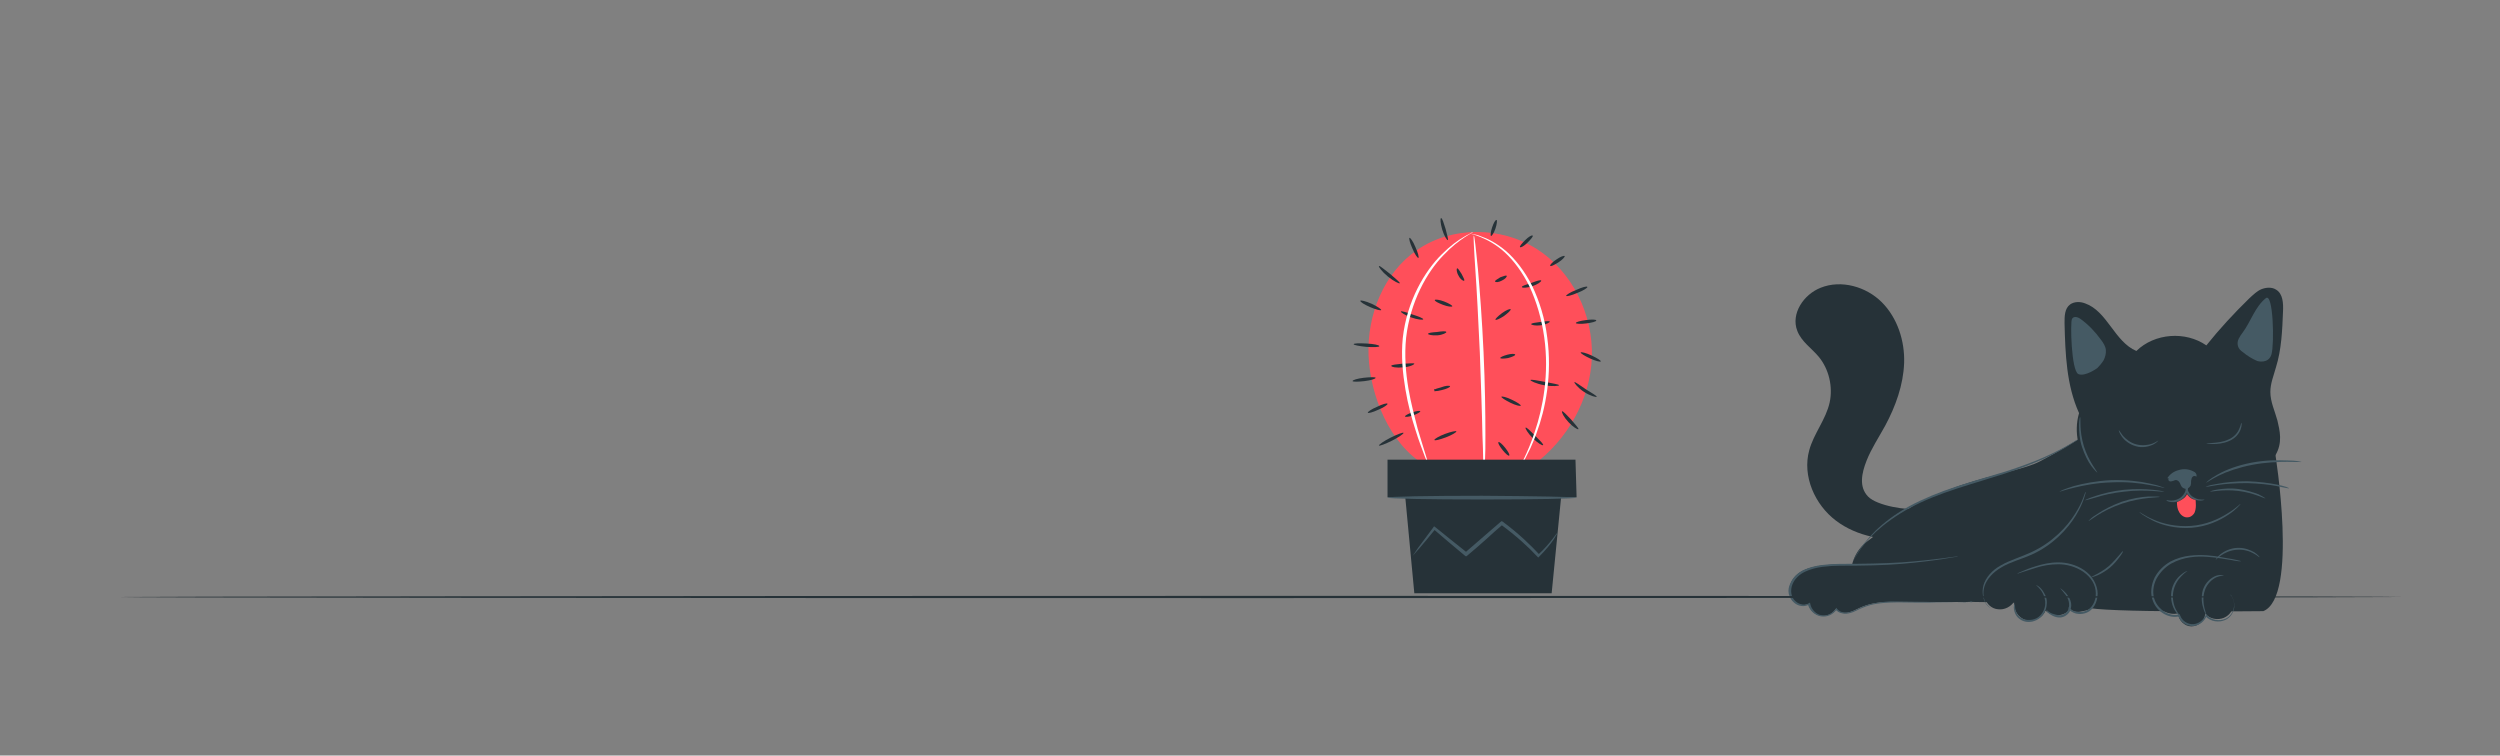<?xml version="1.0" encoding="UTF-8"?> <!-- Generator: Adobe Illustrator 22.1.0, SVG Export Plug-In . SVG Version: 6.00 Build 0) --> <svg xmlns="http://www.w3.org/2000/svg" xmlns:xlink="http://www.w3.org/1999/xlink" x="0px" y="0px" viewBox="0 0 671.7 203" style="enable-background:new 0 0 671.7 203;" xml:space="preserve"><rect x="0" y="0" width="671.7" height="203" fill="#808080" stroke="none"/> <style type="text/css"> .st0{display:none;} .st1{display:inline;fill:#E0E0E0;} .st2{fill:#263238;} .st3{fill:#455A64;} .st4{fill:#FF4F5A;} .st5{fill:#FFFFFF;} </style> <g id="Background_Complete"> </g> <g id="Background_Simple" class="st0"> <path class="st1" d="M577.9-154l-2.7-5.2c-21.5-41-63.9-67.2-110.2-66.7c-5.3,0-10.6,0.4-15.8,1.2c-42,5.9-80.1,34.4-97.8,73 C341-129,336.8-102.4,318.8-85c-23.3,22.6-60.2,20.8-92.5,17.6c-32.3-3.2-69.2-4.8-92.5,17.8c-14.5,14.2-31.5,52.3-31.8,72.6 c-0.8,53.8,36.4,105.8,86.5,125.5c52.6,20.7,114,24.1,167.4,17.2c74.8-9.7,141.8-47.1,188.2-106.6C590.6-0.3,607.1-84.4,577.9-154z "></path> </g> <g id="Chair"> </g> <g id="Cushion"> </g> <g id="Notes"> </g> <g id="Lamp"> </g> <g id="Character"> </g> <g id="Speech_Bubble"> </g> <g id="Cat"> <g> <g> <g> <path class="st2" d="M586.3,150.5c-2.6,0.4-5.1,1.6-6.6,3.7c-1.6,2.1-2,5-0.9,7.4c1.1,2.3,3.9,3.8,6.4,3.2 c0.1,1.8,1.7,3.5,3.6,3.5c1.8,0,3.6-1.5,3.7-3.4c1.2,1.4,3.3,1.8,5,1.1c1.7-0.7,2.8-2.5,2.7-4.3c-0.1-1.1-0.6-2.2-0.7-3.4 c-0.2-1.2,0.2-2.5,0.1-3.7c0-1.3-0.6-2.7-1.8-3.1"></path> </g> <g> <path class="st2" d="M535,157.3c3.9-2.5,8.3-3.9,12.8-5.1c3.2-0.8,6.7-1.5,9.9-0.5c3,1,5.4,3.5,6.2,6.6c0.3,1.2,0.4,2.4-0.2,3.5 c-0.7,1.4-2.4,2.1-4,2.4c-1.2,0.3-2.7,0.4-3.4-0.6c-0.8,1-2,1.6-3.2,1.7c-1.3,0.1-2.5-0.4-3.5-1.2c-0.9,2-3.3,3.1-5.3,2.5 c-2.1-0.6-3.5-2.9-3.1-5c-0.9,1.4-2.6,2.3-4.3,2.1c-1.7-0.1-3.2-1.4-3.5-3c-0.3-1.6,0.7-3.5,2.4-3.8"></path> </g> <g> <path class="st2" d="M497.6,156.7c-1-4.3,0.7-8.8,4.3-11.4c4-2.9,6.8-6.2,12.1-9.4c3.7-2.2,10-4.5,12.8-5.5 c10.3-3.4,17.2-4.3,21.4-6.5c4.6-2.4,10.8-6.2,10.8-6.2l52.3,4.1c0,0,6.3,38.6-3.2,42.4c0,0-44.3,0.5-47.8-1.1 c-3.8-1.7-61.5-1.6-61.3-1.3L497.6,156.7z"></path> </g> <g> <g> <path class="st2" d="M525.9,149.3c-11.2,1.7-16.8,2.2-28.1,2.3c-3.3,0-6.7,0-9.9,0.6c-2,0.4-4,1.1-5.4,2.5 c-1.4,1.4-2.2,3.6-1.5,5.5c0.7,1.9,3.2,3,4.9,2c0.3,1.6,1.6,2.9,3.2,3.2c1.6,0.3,3.3-0.4,4.1-1.8c0.7,0.9,2,1.2,3.2,1 c1.2-0.2,2.2-0.8,3.3-1.3c4.6-2.1,9.4-1.6,14.4-1.6c8.8,0.1,18.8,0,15.1,0"></path> </g> <g> <g> <path class="st3" d="M529.2,161.7c0,0,0.3,0,0.7,0l0,0l0,0l0,0c0,0.2,0,0.1,0,0.1h0l0,0l-0.1,0c-0.1,0-0.1,0-0.2,0 C529.5,161.8,529.3,161.8,529.2,161.7c-0.4,0.1-0.9,0.1-1.3,0.1c-1.9,0-4.6,0.1-8,0.1c-1.7,0-3.6,0-5.6,0c-2,0-4.2-0.1-6.5,0 c-2.3,0.1-4.7,0.3-7.1,1.3c-1.2,0.4-2.3,1.2-3.6,1.5c-0.7,0.2-1.4,0.3-2.1,0.1c-0.7-0.1-1.4-0.5-1.9-1.1l0.4,0 c-0.9,1.4-2.6,2.2-4.3,1.9c-1.7-0.3-3.1-1.7-3.5-3.4l0.4,0.2c-1.3,0.8-3,0.5-4.1-0.5c-0.7-0.6-1.2-1.5-1.4-2.4 c-0.2-0.9,0-1.9,0.4-2.7c0.7-1.7,2.1-3,3.7-3.7c1.6-0.7,3.2-1.1,4.9-1.3c1.6-0.2,3.2-0.3,4.8-0.3c6.2,0,11.8-0.1,16.5-0.4 c4.7-0.3,8.5-0.8,11.1-1.1c1.3-0.2,2.3-0.3,3-0.4c0.3,0,0.6-0.1,0.8-0.1c0.2,0,0.3,0,0.3,0c0,0-0.1,0-0.3,0.1 c-0.2,0-0.5,0.1-0.8,0.1c-0.7,0.1-1.7,0.3-3,0.5c-2.6,0.4-6.4,0.9-11.1,1.3c-4.7,0.4-10.3,0.5-16.5,0.5 c-1.6,0-3.1,0.1-4.7,0.3c-1.6,0.2-3.2,0.6-4.7,1.3c-1.5,0.7-2.8,1.9-3.4,3.4c-0.6,1.5-0.5,3.5,0.9,4.6c1,0.9,2.5,1.1,3.5,0.5 l0.3-0.2l0.1,0.4c0.3,1.5,1.6,2.8,3,3c1.5,0.3,3-0.5,3.8-1.7l0.2-0.3l0.2,0.3c0.8,1,2.3,1.2,3.5,0.8c1.2-0.3,2.4-1,3.6-1.5 c2.4-0.9,4.9-1.2,7.3-1.3c2.3,0,4.5,0.1,6.5,0.1c2,0,3.9,0,5.6,0.1c3.4,0,6.1,0,8,0.1C528.4,161.7,528.8,161.7,529.2,161.7 c0.1-0.1,0.3-0.1,0.4-0.1c0.1,0,0.1,0,0.2,0l0.1,0l0,0l0,0c0,0,0-0.1,0,0.1l0,0l0,0l0,0C529.5,161.8,529.2,161.8,529.2,161.7z "></path> </g> </g> </g> <g> <g> <path class="st3" d="M599.2,159.7c0,0,0.3,0.2,0.6,0.8c0.3,0.6,0.6,1.5,0.5,2.7c-0.1,0.6-0.3,1.3-0.7,1.9 c-0.4,0.6-1,1.2-1.8,1.5c-1.5,0.7-3.9,0.5-5.3-1.1l0.4-0.1c-0.5,1.4-1.9,2.7-3.6,2.8c-1.7,0.1-3.5-1-4.1-2.8l0.3,0.2 c-2.8,0.7-5.9-1.2-7-4c-0.9-2.1-0.5-4.5,0.4-6.4c1-1.9,2.5-3.3,4.2-4.3c1.7-0.9,3.5-1.4,5.2-1.6c1.7-0.2,3.3-0.2,4.7-0.1 c2.9,0.2,5.1,0.8,6.7,1c0.7,0.1,1.3,0.3,1.8,0.4c0.4,0.1,0.6,0.1,0.6,0.2c0,0-0.2,0-0.6,0c-0.4-0.1-1-0.1-1.8-0.3 c-1.6-0.2-3.8-0.7-6.7-0.9c-2.8-0.2-6.3,0-9.6,1.8c-1.6,0.9-3,2.3-4,4.1c-0.9,1.8-1.2,4-0.4,5.9c1.1,2.6,4,4.3,6.4,3.7l0.2-0.1 l0.1,0.2c0.5,1.6,2.1,2.6,3.6,2.5c1.5-0.1,2.8-1.2,3.3-2.4l0.1-0.4l0.2,0.3c1.3,1.5,3.4,1.7,4.9,1.1c1.5-0.6,2.2-2,2.4-3.1 c0.2-1.1-0.1-2.1-0.4-2.6C599.4,160,599.2,159.7,599.2,159.7z"></path> </g> </g> <g> <g> <path class="st3" d="M607.1,149.7c-0.1,0.1-0.6-0.5-1.6-1c-1-0.6-2.6-1.1-4.4-1c-1.8,0.1-3.3,0.8-4.3,1.5 c-1,0.7-1.5,1.3-1.5,1.2c0,0,0.3-0.7,1.3-1.5c1-0.8,2.6-1.6,4.5-1.7c1.9-0.1,3.6,0.6,4.6,1.2 C606.6,149,607.1,149.6,607.1,149.7z"></path> </g> </g> <g> <g> <path class="st3" d="M534.8,163.4c0,0-0.1-0.1-0.4-0.3c-0.2-0.2-0.6-0.5-0.9-1c-0.6-1-1.1-2.8-0.6-4.8c0.6-2.1,2.3-4.1,4.7-5.4 c2.4-1.4,5.3-2.2,8.1-3.5c5.7-2.6,9.7-6.9,11.8-10.3c1.1-1.7,1.8-3.2,2.2-4.3c0.4-1.1,0.6-1.7,0.7-1.6c0,0,0,0.2-0.1,0.5 c-0.1,0.3-0.2,0.7-0.4,1.3c-0.4,1.1-1,2.6-2.1,4.4c-2.1,3.5-6.1,8-11.9,10.6c-2.9,1.3-5.8,2-8.1,3.4c-2.3,1.3-4,3.2-4.6,5.1 c-0.6,1.9-0.2,3.6,0.4,4.6C534.3,163,534.9,163.4,534.8,163.4z"></path> </g> </g> <g> <g> <path class="st3" d="M555.7,163.1c0,0,0.3,0.5,1.1,0.9c0.8,0.4,2.2,0.7,3.7,0.1c1.5-0.6,2.7-2.6,2.6-4.7c0-1.1-0.3-2.2-0.9-3.2 c-0.6-1-1.5-1.9-2.5-2.6c-2.1-1.4-4.5-2-6.7-2c-2.2,0-4.2,0.4-5.8,0.9c-1.6,0.5-2.9,0.9-3.8,1.2c-0.9,0.3-1.4,0.5-1.4,0.4 c0,0,0.5-0.3,1.3-0.6c0.9-0.4,2.1-0.9,3.8-1.4c1.6-0.5,3.6-1,5.9-1c2.3,0,4.8,0.6,7,2.1c1.1,0.8,2,1.7,2.6,2.8 c0.6,1.1,1,2.3,1,3.5c0,2.3-1.2,4.4-2.9,5.1c-1.7,0.7-3.2,0.3-4-0.2c-0.4-0.2-0.7-0.5-0.8-0.7 C555.7,163.2,555.7,163.1,555.7,163.1z"></path> </g> </g> <g> <g> <path class="st3" d="M549.8,163.8c0.1,0,0.5,0.7,1.7,1.1c0.6,0.2,1.3,0.4,2.1,0.4c0.8-0.1,1.6-0.6,2-1.3 c0.4-0.8,0.4-1.7,0.2-2.5c-0.2-0.8-0.6-1.4-1-1.9c-0.8-1-1.3-1.6-1.3-1.6c0,0,0.7,0.4,1.6,1.4c0.4,0.5,0.9,1.1,1.2,2 c0.3,0.8,0.3,1.9-0.2,2.9c-0.5,0.9-1.5,1.5-2.4,1.6c-0.9,0.1-1.7-0.2-2.3-0.5c-0.6-0.3-1-0.6-1.3-0.9 C549.9,164.1,549.8,163.9,549.8,163.8z"></path> </g> </g> <g> <g> <path class="st3" d="M541.4,162c0,0,0,0.3,0,0.8c0,0.5,0.1,1.2,0.5,2c0.4,0.8,1.3,1.5,2.4,1.7c1.1,0.2,2.5,0,3.5-0.8 c1-0.8,1.6-2.1,1.7-3.2c0.1-1.2-0.2-2.2-0.6-3c-0.8-1.6-1.9-2.2-1.8-2.3c0,0,0.3,0.1,0.7,0.4c0.4,0.3,1,0.9,1.4,1.7 c0.5,0.8,0.9,1.9,0.7,3.2c-0.1,1.3-0.7,2.7-1.9,3.6c-1.2,0.9-2.7,1.2-3.9,0.9c-1.3-0.3-2.2-1.2-2.6-2c-0.4-0.9-0.5-1.7-0.4-2.2 C541.3,162.2,541.4,162,541.4,162z"></path> </g> </g> <g> <path class="st2" d="M562.2,126.7c0,0,11.1,12.2,24.8,10.6c13.7-1.5,24.3-14.9,24.3-14.9c2.1-3.4,1.2-6.8,0.6-9.4 c-0.7-2.6-1.9-5-1.9-7.7c0-2.3,0.9-4.4,1.5-6.6c1.5-4.8,1.7-10,1.9-15c0.1-2.2,0-4.8-1.9-5.9c-1.1-0.7-2.6-0.6-3.9-0.1 c-1.2,0.5-2.2,1.5-3.2,2.4c-4.1,4-8,8.2-11.6,12.7c-5.6-3.9-13.9-3.3-18.8,1.5c-5.9-2.5-7.8-10.7-13.8-12.8 c-1.3-0.5-2.9-0.5-4,0.3c-1.5,1.1-1.5,3.2-1.5,5c0.2,8.2,0.5,16.7,3.9,24.2c-1.5,5.1-0.2,10.8,3.2,14.8"></path> </g> <g> <path class="st3" d="M582.3,128.5c0.7-1.1,1.8-1.9,3.1-2.2c1.2-0.4,2.6-0.3,3.8,0.3c0.3,0.1,0.6,0.3,0.8,0.6s0.2,0.6,0.1,0.9 c-0.2-0.3-0.7-0.3-1,0c-0.3,0.3-0.3,0.7-0.4,1.1c0,0.4,0,0.8-0.1,1.2c-0.2,0.4-0.6,0.8-1,0.9c-0.5,0.1-1-0.1-1.3-0.4 c-0.3-0.3-0.4-0.7-0.6-1.1c-0.2-0.4-0.5-0.7-0.9-0.8c-0.3-0.1-0.6,0.1-0.9,0.2s-0.7,0.2-1,0.1c-0.3-0.1-0.4-0.6-0.2-0.8"></path> </g> <g> <g> <path class="st3" d="M587.4,130c0.1,0,0.1,0.4,0.2,1.1c0.2,0.6,0.5,1.5,1.3,2.2c0.8,0.6,1.7,0.9,2.3,0.9c0.7,0.1,1.1,0,1.1,0 c0,0.1-0.4,0.3-1.1,0.3c-0.7,0-1.8-0.2-2.7-0.9c-0.9-0.7-1.3-1.8-1.3-2.5C587.2,130.4,587.4,130,587.4,130z"></path> </g> </g> <g> <g> <path class="st3" d="M587.5,129.3c0.1,0,0.3,0.5,0.4,1.4c0,0.9-0.3,2.2-1.3,3.1c-1,1-2.3,1.2-3.2,1.1c-0.9-0.1-1.4-0.4-1.3-0.5 c0-0.1,0.5,0.1,1.3,0.1c0.8,0,2-0.3,2.8-1.1c0.9-0.8,1.2-2,1.3-2.8C587.6,129.9,587.4,129.4,587.5,129.3z"></path> </g> </g> <g> <g> <path class="st3" d="M608.7,133.9c-0.1,0.2-3.1-1.5-7.3-2c-4.2-0.5-7.6,0.3-7.6,0.2c0-0.1,0.8-0.4,2.2-0.6 c1.4-0.2,3.3-0.4,5.5-0.1c2.1,0.3,4,0.9,5.3,1.4C608,133.4,608.7,133.9,608.7,133.9z"></path> </g> </g> <g> <g> <path class="st3" d="M615,131.2c0,0.1-1.3-0.2-3.3-0.6c-2-0.4-4.8-0.7-7.9-0.8c-3.1,0-5.9,0.2-7.9,0.5c-2,0.3-3.3,0.6-3.3,0.5 c0,0,0.3-0.1,0.8-0.3c0.6-0.2,1.4-0.3,2.4-0.5c2-0.4,4.9-0.7,8-0.7c3.1,0.1,6,0.5,8,0.9c1,0.2,1.8,0.4,2.4,0.6 C614.8,131,615.1,131.2,615,131.2z"></path> </g> </g> <g> <g> <path class="st3" d="M618.4,124.1c0,0.1-1.5,0-3.9,0c-2.4,0-5.8,0.1-9.4,0.8c-3.6,0.7-6.8,1.8-9,2.9c-2.2,1.1-3.4,2-3.4,1.9 c0,0,0.3-0.3,0.8-0.7c0.5-0.4,1.4-1,2.5-1.6c2.1-1.2,5.3-2.4,9-3.1c3.7-0.7,7.1-0.7,9.5-0.6c1.2,0,2.2,0.1,2.9,0.2 C618,124,618.4,124.1,618.4,124.1z"></path> </g> </g> <g> <g> <path class="st3" d="M561.1,140c0,0,0.2-0.2,0.6-0.6c0.4-0.4,1-0.8,1.8-1.3c1.6-1.1,3.9-2.3,6.6-3.3c2.7-0.9,5.3-1.3,7.2-1.4 c0.9,0,1.7,0,2.2,0c0.5,0,0.8,0.1,0.8,0.1c0,0.1-1.2,0.1-3,0.3c-1.9,0.2-4.4,0.6-7.1,1.5c-2.7,0.9-5,2.1-6.6,3.1 C562.1,139.4,561.1,140.1,561.1,140z"></path> </g> </g> <g> <g> <path class="st3" d="M560.2,134.4c0,0,0.3-0.2,0.8-0.4c0.5-0.2,1.2-0.5,2.2-0.8c1.9-0.6,4.5-1.3,7.5-1.6c3-0.3,5.7-0.2,7.7,0 c1,0.1,1.8,0.2,2.3,0.3c0.5,0.1,0.8,0.2,0.8,0.2c0,0.1-1.2-0.1-3.2-0.2c-1.9-0.1-4.6-0.2-7.6,0.2c-2.9,0.3-5.6,0.9-7.4,1.5 C561.4,134.1,560.3,134.5,560.2,134.4z"></path> </g> </g> <g> <g> <path class="st3" d="M553.3,132.1c0,0,0.4-0.2,1-0.5c0.7-0.3,1.7-0.6,2.9-1c2.5-0.7,6.1-1.4,10.1-1.6c4-0.1,7.6,0.3,10.2,0.9 c1.3,0.3,2.3,0.5,3,0.8c0.7,0.2,1.1,0.4,1.1,0.4c0,0.1-1.6-0.4-4.1-0.8c-2.6-0.5-6.2-0.9-10.1-0.7c-4,0.1-7.5,0.8-10,1.4 C554.8,131.6,553.3,132.2,553.3,132.1z"></path> </g> </g> <g> <g> <path class="st3" d="M579.9,118.4c0,0-0.5,0.6-1.5,1.1c-1.1,0.5-2.8,0.9-4.5,0.4c-1.8-0.5-3.1-1.6-3.8-2.6 c-0.7-1-0.9-1.7-0.8-1.7c0.1,0,0.4,0.6,1.1,1.5c0.7,0.8,2,1.9,3.6,2.3c1.6,0.4,3.2,0.2,4.3-0.2 C579.3,118.8,579.9,118.3,579.9,118.4z"></path> </g> </g> <g> <g> <path class="st3" d="M602.2,113.6c0.1,0,0.2,0.7-0.2,1.8c-0.4,1.1-1.4,2.4-3.1,3.1c-1.6,0.7-3.2,0.8-4.3,0.8 c-1.1,0-1.8-0.1-1.8-0.1c0-0.1,0.7-0.1,1.8-0.2c1.1-0.1,2.6-0.2,4.1-0.9c1.5-0.6,2.5-1.8,2.9-2.8 C602.1,114.3,602.1,113.6,602.2,113.6z"></path> </g> </g> <g> <path class="st3" d="M563.5,98.9c0.6-0.6,1.2-1.3,1.7-2.1c0.4-0.8,0.7-1.8,0.6-2.8c-0.1-1-0.7-1.9-1.3-2.7 c-1.6-2.2-3.4-4.1-5.5-5.6c0,0-1.6-1.2-2.3,0c-0.5,0.8-0.2,13.9,1.7,14.8C560.2,101.3,563.5,98.9,563.5,98.9z"></path> </g> <g> <path class="st3" d="M608.8,80.1c-2.9,2.3-4,6.2-6.2,9.2c-0.4,0.5-0.8,1.1-1.1,1.7s-0.4,1.3-0.2,2c0.2,0.7,0.7,1.2,1.3,1.6 c1.2,1,2.5,1.8,3.9,2.4c0,0,3,0.9,3.8-1.8C611.1,92.4,610.8,78.6,608.8,80.1z"></path> </g> <g> <path class="st2" d="M515.9,136.7c-3.5,0.5-11.6-0.8-14-3.3c-2.5-2.6-1.7-6.3-0.4-9.6c1.3-3.3,3.3-6.3,5-9.4 c2.8-5.2,4.9-11,5.1-16.9c0.2-5.9-1.8-12.1-6-16.3c-4.2-4.2-10.9-6.1-16.4-3.9c-4.6,1.8-8.1,7-6.3,11.6c1.1,2.9,3.9,4.7,5.8,7 c2.7,3.3,3.8,8,2.9,12.2c-1,4.6-4.3,8.4-5.5,12.9c-1.9,6.9,1.5,14.6,7.2,18.9c5.7,4.3,13.3,5.6,20.4,4.8"></path> </g> </g> <g> <path class="st4" d="M589.9,134.3c0,0,0.4,2.7-0.5,3.8c-0.4,0.5-1,0.9-1.6,0.9c-0.9,0.1-1.8-0.5-2.3-1.4 c-0.5-0.8-0.6-1.8-0.6-2.7c0,0,2.4-0.9,2.7-2.2C587.5,132.7,588.5,134.2,589.9,134.3z"></path> </g> <g> <g> <path class="st3" d="M602,135.4c0,0-0.2,0.3-0.8,0.9c-0.5,0.5-1.4,1.3-2.5,2c-2.2,1.5-5.7,3.2-9.9,3.5 c-4.2,0.3-7.9-0.7-10.3-1.9c-1.2-0.6-2.2-1.2-2.8-1.6c-0.6-0.4-0.9-0.7-0.9-0.7c0.1-0.1,1.4,1,3.8,2c2.4,1.1,6.1,2,10.1,1.7 c4.1-0.3,7.5-1.9,9.7-3.3C600.8,136.6,601.9,135.3,602,135.4z"></path> </g> </g> <g> <g> <path class="st3" d="M587.7,153.4c0,0.1-0.7,0.4-1.6,1.4c-0.9,0.9-1.9,2.4-2.2,4.3c-0.3,1.9,0.2,3.7,0.8,4.8 c0.6,1.1,1.2,1.7,1.1,1.8c0,0-0.7-0.4-1.4-1.6c-0.7-1.1-1.3-3-1-5.1c0.3-2.1,1.5-3.7,2.5-4.5 C586.9,153.6,587.7,153.4,587.7,153.4z"></path> </g> </g> <g> <g> <path class="st3" d="M597.5,154.6c0,0.1-0.8,0-2,0.5c-1.1,0.5-2.5,1.7-3.1,3.5c-0.6,1.8-0.4,3.6-0.1,4.8c0.3,1.2,0.6,2,0.6,2 c-0.1,0-0.5-0.6-0.9-1.9c-0.4-1.2-0.7-3.1-0.1-5.1c0.7-2,2.2-3.2,3.5-3.7C596.6,154.3,597.5,154.6,597.5,154.6z"></path> </g> </g> <g> <g> <path class="st3" d="M570.4,148.1c0.1,0-0.2,0.6-0.8,1.4c-0.6,0.8-1.5,2-2.7,3c-1.2,1-2.5,1.7-3.4,2.1c-1,0.4-1.6,0.5-1.6,0.5 c-0.1-0.2,2.3-1,4.7-3C568.8,150.1,570.2,148,570.4,148.1z"></path> </g> </g> <g> <g> <path class="st3" d="M558.3,118.1c0,0-0.2,0.2-0.6,0.4c-0.4,0.3-1,0.7-1.7,1.1c-1.5,1-3.8,2.2-6.7,3.6c-2.9,1.3-6.5,2.7-10.5,4 c-4,1.3-8.5,2.6-13.1,4.1c-4.6,1.5-8.9,3.2-12.6,5.2c-3.7,2-6.8,4.3-9.1,6.4c-2.3,2.2-3.9,4.2-4.8,5.7c-1,1.5-1.4,2.4-1.4,2.4 c0,0,0.1-0.2,0.3-0.7c0.2-0.4,0.5-1,1-1.8c0.9-1.5,2.5-3.6,4.8-5.9c2.3-2.2,5.4-4.6,9.1-6.6c3.7-2,8.1-3.8,12.7-5.3 c4.6-1.5,9.1-2.8,13.1-4c4-1.3,7.6-2.6,10.5-3.9c2.9-1.3,5.2-2.5,6.7-3.4c0.8-0.5,1.4-0.8,1.8-1.1 C558,118.2,558.2,118.1,558.3,118.1z"></path> </g> </g> <g> <g> <path class="st3" d="M563.5,127c0,0-0.7-0.6-1.6-1.8c-0.9-1.2-1.8-3-2.5-5.1c-0.7-2.1-0.8-4.2-0.8-5.7c0-1.5,0.2-2.4,0.3-2.3 c0.2,0-0.3,3.6,1,7.8C561.2,124.1,563.7,126.9,563.5,127z"></path> </g> </g> </g> </g> <g id="Device"> </g> <g id="Desk"> <g> <g> <path class="st2" d="M645.6,160.4c0,0.1-137.5,0.3-307,0.3c-169.6,0-307-0.1-307-0.3c0-0.1,137.4-0.3,307-0.3 C508.2,160.1,645.6,160.2,645.6,160.4z"></path> </g> </g> </g> <g id="Plant"> <g> <g> <g> <g> <path class="st4" d="M383.1,125.1c-9.8-5.7-15-18.9-15.4-29.7c-0.4-10.8,4.1-22.1,13-28.2c9.3-6.5,22.6-6.4,32.2-0.3 c9.6,6.1,15.2,17.7,14.8,29.1s-6.6,22.2-15.8,29"></path> </g> </g> <g> <g> <g> <path class="st5" d="M398.7,126.1c-0.1,0-0.1-0.9-0.2-2.5c0-1.8-0.1-4-0.2-6.7c-0.1-5.7-0.4-13.5-0.7-22.2 c-0.4-8.7-0.8-16.5-1.2-22.2c-0.2-2.7-0.3-5-0.4-6.7c-0.1-1.6-0.1-2.5,0-2.5c0.1,0,0.2,0.9,0.4,2.4c0.2,1.6,0.4,3.9,0.7,6.7 c0.5,5.7,1.1,13.5,1.5,22.2c0.4,8.7,0.5,16.5,0.5,22.2c0,2.8,0,5.1-0.1,6.7C398.8,125.3,398.7,126.1,398.7,126.1z"></path> </g> </g> </g> <g> <g> <g> <path class="st2" d="M370.6,93c0,0.3-1.6,0.3-3.5,0.2c-1.9-0.2-3.4-0.5-3.4-0.7c0-0.3,1.6-0.3,3.5-0.2 C369.1,92.4,370.6,92.7,370.6,93z"></path> </g> </g> </g> <g> <g> <g> <path class="st2" d="M371.1,83.3c-0.1,0.2-1.4-0.1-3-0.8c-1.6-0.7-2.7-1.4-2.6-1.7c0.1-0.2,1.4,0.1,3,0.8 C370,82.3,371.2,83.1,371.1,83.3z"></path> </g> </g> </g> <g> <g> <g> <path class="st2" d="M376.1,76.1c-0.1,0.2-1.6-0.5-3.2-1.8c-1.6-1.3-2.6-2.7-2.4-2.8c0.2-0.2,1.4,0.9,3,2.1 C375,74.9,376.2,75.9,376.1,76.1z"></path> </g> </g> </g> <g> <g> <g> <path class="st2" d="M381.1,69.3c-0.2,0.1-1-1-1.6-2.5c-0.7-1.5-1-2.8-0.8-2.9c0.2-0.1,1,1,1.6,2.5 C381,67.9,381.3,69.2,381.1,69.3z"></path> </g> </g> </g> <g> <g> <g> <path class="st2" d="M389,64.5c-0.2,0.1-1-1.1-1.5-2.8c-0.5-1.7-0.6-3.1-0.3-3.1c0.3,0,0.7,1.3,1.2,2.9 C388.8,63.1,389.2,64.4,389,64.5z"></path> </g> </g> </g> <g> <g> <g> <path class="st2" d="M402.1,59.1c0.2,0.1,0.1,1.1-0.3,2.3c-0.4,1.2-1,2.1-1.2,2c-0.2-0.1-0.1-1.1,0.3-2.3 C401.3,59.9,401.8,59,402.1,59.1z"></path> </g> </g> </g> <g> <g> <g> <path class="st2" d="M411.8,63.3c0.2,0.2-0.5,1-1.4,1.9c-0.9,0.9-1.8,1.4-2,1.2c-0.2-0.2,0.5-1,1.4-1.9 C410.7,63.6,411.6,63.1,411.8,63.3z"></path> </g> </g> </g> <g> <g> <g> <path class="st2" d="M420.4,68.8c0.1,0.2-0.6,1-1.7,1.7c-1.1,0.7-2.1,1.2-2.2,0.9c-0.1-0.2,0.6-1,1.7-1.7 C419.2,69,420.2,68.6,420.4,68.8z"></path> </g> </g> </g> <g> <g> <g> <path class="st2" d="M426.5,77.1c0.1,0.2-1.1,1-2.7,1.6c-1.6,0.7-2.9,1-3,0.8c-0.1-0.2,1.1-1,2.7-1.6 C425,77.2,426.4,76.8,426.5,77.1z"></path> </g> </g> </g> <g> <g> <g> <path class="st2" d="M428.9,86.1c0,0.3-1.2,0.6-2.7,0.8c-1.5,0.2-2.8,0.1-2.8-0.1c0-0.3,1.2-0.6,2.7-0.8 C427.6,85.8,428.8,85.8,428.9,86.1z"></path> </g> </g> </g> <g> <g> <g> <path class="st2" d="M430.1,97.1c-0.1,0.2-1.4-0.1-2.9-0.8c-1.5-0.7-2.6-1.4-2.5-1.6c0.1-0.2,1.4,0.1,2.9,0.8 C429.1,96.2,430.2,96.9,430.1,97.1z"></path> </g> </g> </g> <g> <g> <g> <path class="st2" d="M429,106.6c-0.1,0.2-1.7-0.2-3.4-1.3c-1.7-1.1-2.7-2.5-2.6-2.6c0.2-0.2,1.4,0.8,3.1,1.9 C427.7,105.6,429.1,106.4,429,106.6z"></path> </g> </g> </g> <g> <g> <g> <path class="st2" d="M424.1,115.3c-0.2,0.2-1.5-0.6-2.7-1.9c-1.3-1.4-1.9-2.7-1.7-2.9c0.2-0.1,1.2,0.9,2.4,2.2 C423.2,114,424.2,115.1,424.1,115.3z"></path> </g> </g> </g> <g> <g> <g> <path class="st2" d="M377.1,116.3c0.1,0.2-1.3,1.2-3.1,2.1c-1.8,0.9-3.4,1.5-3.5,1.3c-0.1-0.2,1.3-1.2,3.1-2.1 C375.4,116.7,377,116.1,377.1,116.3z"></path> </g> </g> </g> <g> <g> <g> <path class="st2" d="M372.8,108.5c0.1,0.2-1,1-2.5,1.6c-1.5,0.7-2.7,1-2.8,0.8c-0.1-0.2,1-1,2.5-1.6 C371.4,108.6,372.7,108.2,372.8,108.5z"></path> </g> </g> </g> <g> <g> <g> <path class="st2" d="M369.6,101.5c0,0.3-1.3,0.7-3,0.9c-1.7,0.2-3.1,0.2-3.2,0c0-0.3,1.3-0.7,3-0.9 C368.2,101.3,369.6,101.3,369.6,101.5z"></path> </g> </g> </g> <g> <g> <g> <path class="st2" d="M380,97.7c0.1,0.2-1.2,0.9-3,1c-1.8,0.2-3.2-0.1-3.2-0.4c0-0.3,1.4-0.4,3.1-0.6 C378.5,97.7,379.9,97.5,380,97.7z"></path> </g> </g> </g> <g> <g> <g> <path class="st2" d="M388.6,89.2c0.1,0.2-1,0.8-2.4,0.9c-1.4,0.1-2.6-0.2-2.5-0.4c0-0.3,1.1-0.4,2.4-0.5 C387.4,89,388.5,88.9,388.6,89.2z"></path> </g> </g> </g> <g> <g> <g> <path class="st2" d="M390.2,82.3c-0.1,0.2-1.2,0.1-2.5-0.4c-1.3-0.5-2.3-1-2.2-1.3c0.1-0.2,1.2-0.1,2.5,0.4 C389.3,81.5,390.3,82.1,390.2,82.3z"></path> </g> </g> </g> <g> <g> <g> <path class="st2" d="M393.4,75.4c-0.2,0.2-1-0.3-1.5-1.3c-0.6-1-0.6-1.9-0.4-2c0.2-0.1,0.7,0.7,1.2,1.5 C393.1,74.5,393.6,75.2,393.4,75.4z"></path> </g> </g> </g> <g> <g> <g> <path class="st2" d="M389.6,103.8c0.1,0.2-0.9,0.7-2.2,1c-0.7,0.2-1.4,0.3-1.9,0.3l-0.2-0.5c0.3-0.1,0.5,0,0.6,0.1 c0,0.1-0.1,0.3-0.4,0.5l-0.2-0.5c0.4-0.2,1-0.4,1.8-0.6C388.4,103.6,389.5,103.5,389.6,103.8z"></path> </g> </g> </g> <g> <g> <g> <path class="st2" d="M391.3,115.9c0.1,0.2-1.2,1-2.8,1.6c-1.6,0.6-3.1,1-3.1,0.7c-0.1-0.2,1.2-1,2.8-1.6 C389.8,116,391.2,115.7,391.3,115.9z"></path> </g> </g> </g> <g> <g> <g> <path class="st2" d="M381.6,110.5c0.1,0.2-0.8,0.7-1.9,1.1c-1.1,0.4-2.1,0.5-2.2,0.3c-0.1-0.2,0.8-0.7,1.9-1.1 C380.6,110.4,381.5,110.3,381.6,110.5z"></path> </g> </g> </g> <g> <g> <g> <path class="st2" d="M382.4,85.8c-0.1,0.2-1.5,0.1-3.2-0.5c-1.7-0.6-2.9-1.4-2.8-1.6c0.1-0.2,1.5,0.2,3.1,0.8 C381.1,85,382.4,85.5,382.4,85.8z"></path> </g> </g> </g> <g> <g> <g> <path class="st2" d="M405.9,83.1c0.1,0.2-0.7,1-1.8,1.8c-1.2,0.8-2.2,1.2-2.3,1c-0.1-0.2,0.7-1,1.8-1.8 C404.7,83.3,405.7,82.9,405.9,83.1z"></path> </g> </g> </g> <g> <g> <g> <path class="st2" d="M407.1,95.3c0.1,0.2-0.8,0.6-1.9,0.9c-1.1,0.2-2.1,0.2-2.1,0c-0.1-0.2,0.8-0.6,1.9-0.9 C406.1,95,407.1,95,407.1,95.3z"></path> </g> </g> </g> <g> <g> <g> <path class="st2" d="M408.6,109c-0.1,0.2-1.4-0.1-2.8-0.8c-1.4-0.7-2.5-1.4-2.4-1.6c0.1-0.2,1.4,0.1,2.8,0.8 C407.7,108.1,408.7,108.8,408.6,109z"></path> </g> </g> </g> <g> <g> <g> <path class="st2" d="M405.5,122.4c-0.2,0.2-1-0.5-1.8-1.5c-0.8-1-1.3-1.9-1.1-2.1c0.2-0.2,1,0.5,1.8,1.5 C405.2,121.3,405.7,122.2,405.5,122.4z"></path> </g> </g> </g> <g> <g> <g> <path class="st2" d="M404.8,74.1c0.2,0.2-0.4,0.9-1.3,1.3c-0.9,0.5-1.8,0.5-1.8,0.2c-0.1-0.2,0.6-0.6,1.4-1.1 C404,74.2,404.7,73.9,404.8,74.1z"></path> </g> </g> </g> <g> <g> <g> <path class="st2" d="M416.4,86.4c0.1,0.2-1,0.8-2.4,1c-1.5,0.2-2.6-0.1-2.6-0.3c0-0.3,1.1-0.4,2.5-0.6 C415.2,86.3,416.3,86.2,416.4,86.4z"></path> </g> </g> </g> <g> <g> <g> <path class="st2" d="M414.1,75.4c0.1,0.2-0.9,1-2.4,1.5c-1.5,0.5-2.8,0.5-2.8,0.2c0-0.3,1.1-0.6,2.6-1.1 C412.8,75.5,414,75.1,414.1,75.4z"></path> </g> </g> </g> <g> <g> <g> <path class="st2" d="M418.9,103.5c0,0.2-1.8,0.4-4,0c-2.2-0.4-3.8-1.2-3.7-1.4c0.1-0.2,1.8,0.1,3.9,0.5 C417.1,103,418.9,103.3,418.9,103.5z"></path> </g> </g> </g> <g> <g> <g> <path class="st2" d="M414.6,119.6c-0.2,0.2-1.5-0.6-2.8-1.9c-1.3-1.3-2.1-2.7-1.9-2.8c0.2-0.2,1.3,0.9,2.6,2.2 C413.7,118.3,414.8,119.4,414.6,119.6z"></path> </g> </g> </g> <g> <g> <g> <path class="st5" d="M395.8,62.3c0.1,0.2-3.7,1.7-8,6.3c-4.4,4.5-8.9,12.5-10,22.1c-0.5,4.8-0.1,9.4,0.6,13.6 c0.7,4.1,1.7,7.8,2.5,10.9c0.9,3.1,1.7,5.5,2.2,7.2c0.5,1.7,0.8,2.6,0.8,2.7c-0.1,0-0.5-0.9-1.1-2.5c-0.6-1.7-1.6-4.1-2.5-7.1 c-1-3.1-2-6.7-2.7-10.9c-0.7-4.2-1.2-8.9-0.7-13.8c1.1-9.9,5.9-18,10.5-22.5c2.3-2.3,4.4-3.8,6-4.7c0.8-0.5,1.4-0.7,1.8-1 C395.5,62.4,395.8,62.3,395.8,62.3z"></path> </g> </g> </g> <g> <g> <g> <path class="st5" d="M408.3,125.7c-0.2-0.1,2.1-3.6,4.1-9.8c2.1-6.2,3.9-15.4,2.5-25.3c-0.7-5-2.1-9.6-3.9-13.5 c-1.9-3.9-4.3-7.1-6.7-9.3c-2.4-2.2-4.8-3.4-6.5-4.1c-1.7-0.7-2.7-0.9-2.7-0.9c0,0,0.3,0,0.7,0.1c0.5,0.1,1.2,0.2,2.1,0.6 c1.8,0.6,4.2,1.8,6.8,4c2.5,2.2,5,5.4,7,9.4c1.9,4,3.4,8.7,4,13.7c1.4,10.1-0.5,19.4-2.8,25.6c-0.5,1.6-1.2,2.9-1.7,4.2 c-0.6,1.2-1.1,2.2-1.5,3C408.9,124.8,408.3,125.7,408.3,125.7z"></path> </g> </g> </g> </g> <g> <g> <polygon class="st2" points="372.8,123.5 423.3,123.5 423.6,133.6 372.8,133.6 "></polygon> </g> </g> <g> <g> <polygon class="st2" points="377.1,128.6 380,159.4 416.9,159.4 419.9,128.9 "></polygon> </g> </g> <g> <g> <g> <path class="st3" d="M423.6,133.7c0,0.3-11.4,0.5-25.4,0.5c-14,0-25.4-0.2-25.4-0.5c0-0.3,11.4-0.5,25.4-0.5 C412.2,133.3,423.6,133.5,423.6,133.7z"></path> </g> </g> </g> <g> <g> <g> <path class="st3" d="M418.5,143.1c0,0-0.3,0.7-1.1,1.9c-0.8,1.2-2.1,2.8-3.9,4.6l-0.2,0.2l-0.2-0.2c-2.4-2.6-5.8-5.7-9.9-8.7 l0.6,0c-1.4,1.2-2.9,2.5-4.4,3.9c-1.8,1.6-3.5,3.1-5.2,4.5l-0.3,0.2l-0.3-0.2c-3.1-2.6-6-5-8.4-7.1l0.5-0.1 c-1.7,2.1-3.2,3.9-4.4,5.3c-1.1,1.2-1.7,1.9-1.7,1.9s0.5-0.8,1.4-2.1c1.1-1.5,2.5-3.3,4.1-5.5l0.2-0.3l0.3,0.2 c2.5,2,5.4,4.4,8.6,6.9l-0.6,0c1.7-1.4,3.4-3,5.2-4.5c1.5-1.3,3-2.6,4.4-3.8l0.3-0.2l0.3,0.2c4.2,3.1,7.5,6.3,9.9,8.9l-0.5,0 C416.8,145.8,418.3,143,418.5,143.1z"></path> </g> </g> </g> </g> </g> </svg> 
